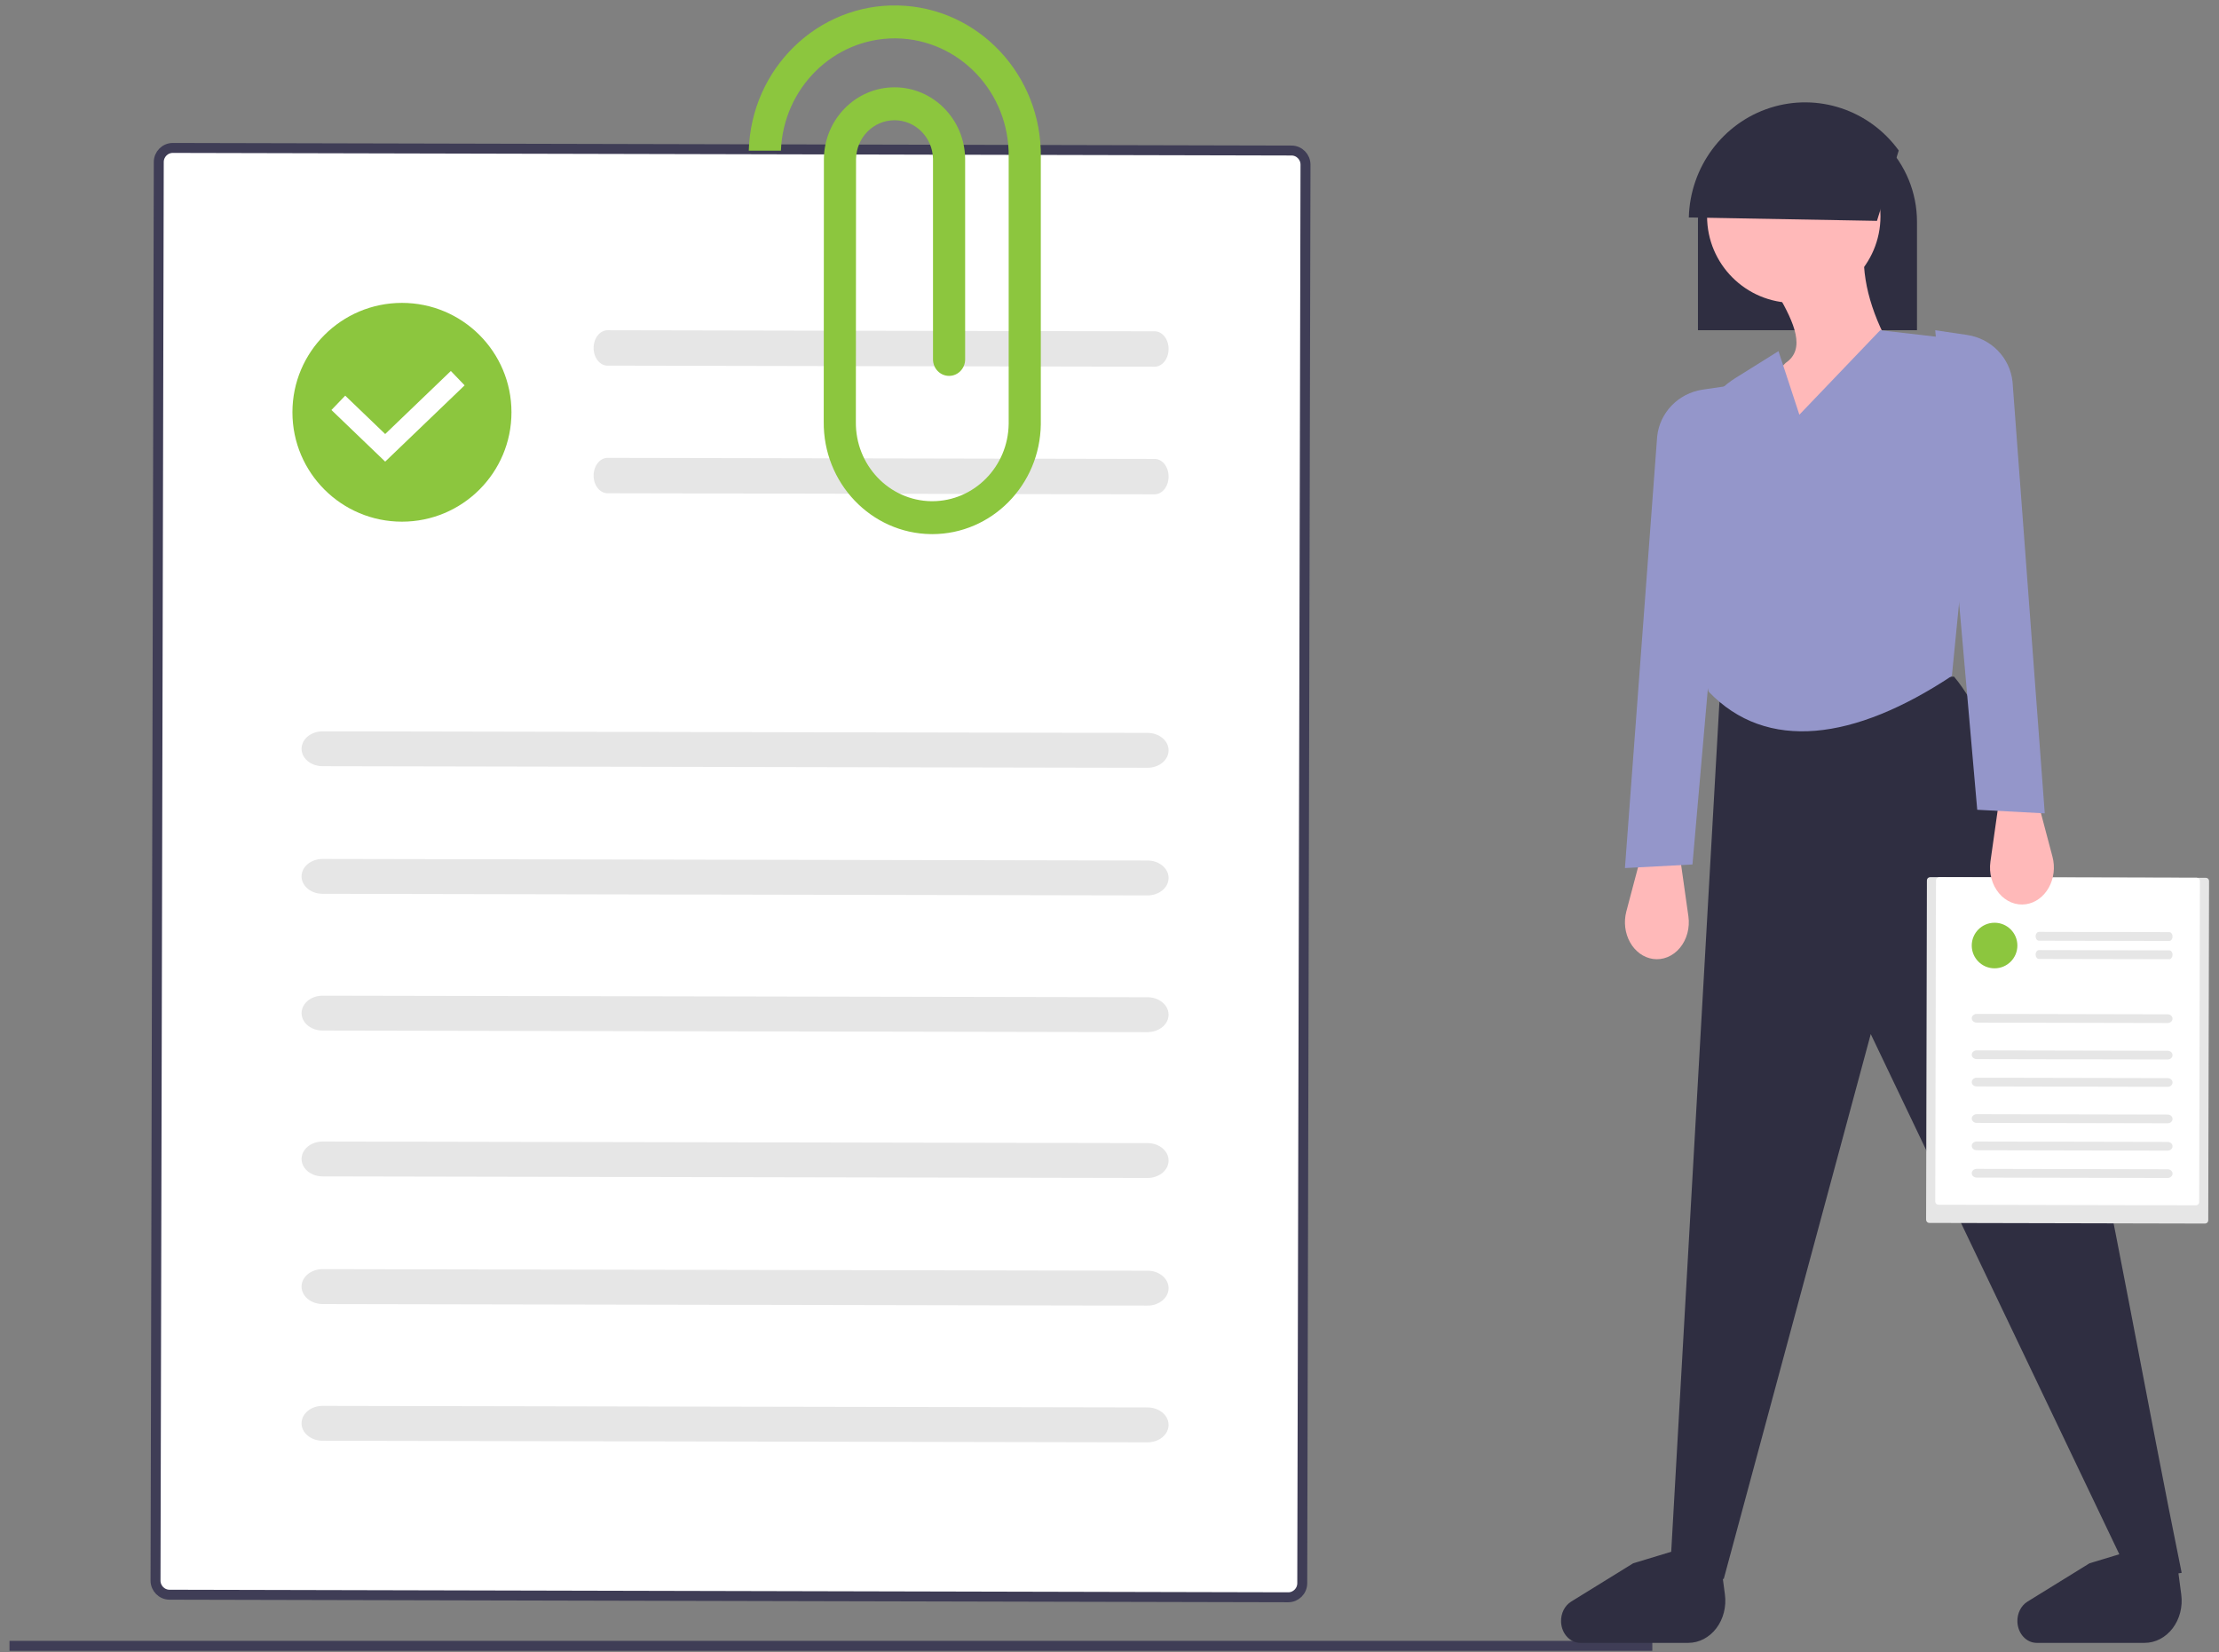<?xml version="1.0" encoding="UTF-8"?>
<svg width="223px" height="166px" viewBox="0 0 223 166" version="1.1" xmlns="http://www.w3.org/2000/svg" xmlns:xlink="http://www.w3.org/1999/xlink">
    <rect x="0" y="0" width="223" height="166" fill="#808080" stroke="none"/>
    <title>vector-5</title>
    <g id="Delivery" stroke="none" stroke-width="1" fill="none" fill-rule="evenodd">
        <g id="How-it-work" transform="translate(-419, -1921)">
            <g id="Group-14" transform="translate(419.955, 1883)">
                <g id="vector-5" transform="translate(0, 38.546)">
                    <path d="M16.413,14.319 C15.636,14.319 15.004,14.951 15.001,15.733 L14.675,158.278 C14.675,159.06 15.303,159.695 16.081,159.698 L128.504,159.958 C129.282,159.958 129.913,159.326 129.916,158.544 L130.242,16 C130.242,15.218 129.614,14.582 128.836,14.58 L16.413,14.319 Z" id="Path" stroke="#3F3D56" fill="#FFFFFF" fill-rule="nonzero"></path>
                    <path d="M114.365,76.605 L31.462,76.447 C30.706,76.446 30.008,76.11 29.631,75.567 C29.255,75.024 29.257,74.356 29.636,73.814 C30.016,73.272 30.715,72.939 31.471,72.941 L114.375,73.099 C115.543,73.102 116.487,73.888 116.484,74.856 C116.481,75.824 115.533,76.607 114.365,76.605 Z" id="Path" fill="#E6E6E6" fill-rule="nonzero"></path>
                    <path d="M115.077,36.303 L60.098,36.196 C59.324,36.195 58.698,35.397 58.701,34.415 C58.703,33.432 59.333,32.637 60.108,32.639 L115.086,32.745 C115.861,32.747 116.487,33.544 116.484,34.527 C116.481,35.509 115.851,36.304 115.077,36.303 Z" id="Path" fill="#E6E6E6" fill-rule="nonzero"></path>
                    <path d="M115.077,49.126 L60.098,49.02 C59.324,49.018 58.698,48.221 58.701,47.238 C58.703,46.256 59.333,45.461 60.108,45.462 L115.086,45.569 C115.861,45.57 116.487,46.368 116.484,47.35 C116.481,48.332 115.851,49.128 115.077,49.126 Z" id="Path" fill="#E6E6E6" fill-rule="nonzero"></path>
                    <path d="M114.365,89.429 L31.459,89.27 C30.292,89.268 29.348,88.481 29.35,87.514 C29.353,86.546 30.301,85.763 31.469,85.765 L114.375,85.923 C115.543,85.926 116.487,86.712 116.484,87.68 C116.481,88.647 115.533,89.43 114.365,89.429 L114.365,89.429 Z" id="Path" fill="#E6E6E6" fill-rule="nonzero"></path>
                    <path d="M114.363,103.168 L31.461,103.01 C30.706,103.009 30.008,102.673 29.631,102.13 C29.255,101.587 29.257,100.919 29.636,100.377 C30.016,99.835 30.715,99.502 31.471,99.504 L114.373,99.662 C115.129,99.663 115.826,99.999 116.203,100.542 C116.58,101.085 116.578,101.754 116.198,102.295 C115.819,102.837 115.119,103.17 114.363,103.168 Z" id="Path" fill="#E6E6E6" fill-rule="nonzero"></path>
                    <path d="M114.365,117.824 L31.46,117.665 C30.705,117.664 30.008,117.329 29.631,116.785 C29.255,116.242 29.257,115.574 29.636,115.033 C30.015,114.491 30.715,114.158 31.47,114.16 L114.375,114.318 C115.543,114.321 116.487,115.107 116.484,116.075 C116.481,117.042 115.533,117.825 114.365,117.824 L114.365,117.824 Z" id="Path" fill="#E6E6E6" fill-rule="nonzero"></path>
                    <path d="M114.365,130.647 L31.459,130.489 C30.292,130.486 29.348,129.7 29.35,128.732 C29.353,127.764 30.301,126.981 31.469,126.983 L114.375,127.141 C115.543,127.144 116.487,127.931 116.484,128.898 C116.481,129.866 115.533,130.649 114.365,130.647 Z" id="Path" fill="#E6E6E6" fill-rule="nonzero"></path>
                    <path d="M114.363,144.387 L31.46,144.228 C30.292,144.226 29.348,143.44 29.35,142.472 C29.353,141.503 30.302,140.72 31.47,140.723 L114.373,140.881 C115.129,140.882 115.826,141.217 116.203,141.76 C116.58,142.304 116.578,142.972 116.198,143.514 C115.819,144.056 115.119,144.388 114.363,144.387 L114.363,144.387 Z" id="Path" fill="#E6E6E6" fill-rule="nonzero"></path>
                    <ellipse id="Oval" fill="#8CC63E" fill-rule="nonzero" cx="39.439" cy="40.882" rx="11.006" ry="10.992"></ellipse>
                    <path d="M103.642,41.835 L103.642,15.257 C103.759,6.996 97.35,0.185 89.288,0.004 C81.225,-0.178 74.53,6.338 74.293,14.595 L77.524,14.595 C77.762,8.299 82.809,3.317 88.96,3.308 C89.016,3.308 89.073,3.308 89.129,3.309 C95.457,3.413 100.507,8.749 100.413,15.233 L100.413,41.849 C100.414,41.917 100.414,41.984 100.413,42.046 C100.357,46.351 96.938,49.812 92.735,49.818 C92.704,49.818 92.672,49.818 92.641,49.818 C88.395,49.758 85,46.185 85.055,41.836 L85.073,15.437 C85.106,13.278 86.82,11.544 88.928,11.537 C91.036,11.53 92.761,13.252 92.808,15.411 L92.808,35.571 C92.808,36.484 93.531,37.225 94.423,37.225 C95.314,37.225 96.037,36.484 96.037,35.571 L96.037,15.385 C95.976,11.409 92.809,8.222 88.928,8.228 C85.047,8.235 81.891,11.434 81.844,15.41 L81.826,41.815 C81.76,47.984 86.58,53.043 92.602,53.125 C92.647,53.126 92.691,53.126 92.736,53.126 C98.707,53.117 103.565,48.197 103.642,42.08 C103.643,41.994 103.643,41.907 103.642,41.835 Z" id="Path" fill="#8CC63E" fill-rule="nonzero"></path>
                    <rect id="Rectangle" fill="#3F3D56" fill-rule="nonzero" x="0" y="164.337" width="165.096" height="1"></rect>
                    <path d="M169.682,32.639 L191.694,32.639 L191.694,21.762 C191.702,18.825 190.544,16.003 188.47,13.909 C186.425,11.825 183.617,10.651 180.687,10.655 C174.672,10.655 169.839,15.407 169.685,21.472 C169.683,21.572 169.682,21.666 169.682,21.762 L169.682,32.639 Z" id="Path" fill="#2F2E41" fill-rule="nonzero"></path>
                    <path d="M165.156,95.812 L165.156,95.812 C166.16,95.957 167.165,95.546 167.867,94.703 C168.569,93.86 168.886,92.684 168.722,91.529 L167.906,85.765 L163.882,85.765 L162.485,91.042 C162.207,92.09 162.344,93.226 162.86,94.146 C163.375,95.066 164.215,95.676 165.156,95.812 Z" id="Path" fill="#FFB9B9" fill-rule="nonzero"></path>
                    <path d="M218.293,157.504 L213.219,158.126 L187.048,103.362 L172.271,158.126 L166.93,156.526 L171.915,68.69 L195.416,67.445 C204.332,77.987 211.335,123.4 218.293,157.504 Z" id="Path" fill="#2F2E41" fill-rule="nonzero"></path>
                    <path d="M168.708,164.538 L157.868,164.538 C156.825,164.538 155.969,163.605 155.925,162.422 L155.925,162.422 C155.894,161.581 156.288,160.794 156.939,160.391 L163.174,156.541 L167.015,155.378 C168.706,157.579 170.324,157.59 171.881,155.814 L172.392,159.681 C172.553,160.898 172.238,162.135 171.531,163.068 C170.823,164.001 169.792,164.538 168.708,164.538 L168.708,164.538 Z" id="Path" fill="#2F2E41" fill-rule="nonzero"></path>
                    <path d="M214.568,164.538 L203.727,164.538 C202.685,164.538 201.829,163.605 201.785,162.422 L201.785,162.422 C201.754,161.581 202.147,160.794 202.799,160.391 L209.034,156.541 L212.875,155.378 C214.566,157.579 216.184,157.59 217.741,155.814 L218.252,159.681 C218.413,160.898 218.098,162.135 217.39,163.068 C216.683,164.001 215.652,164.538 214.568,164.538 L214.568,164.538 Z" id="Path" fill="#2F2E41" fill-rule="nonzero"></path>
                    <path d="M162.344,86.681 L169.131,86.32 L173.35,38.134 L170.157,38.606 C167.718,38.966 165.836,40.905 165.583,43.318 L162.344,86.681 Z" id="Path" fill="#9496CA" fill-rule="nonzero"></path>
                    <ellipse id="Oval" fill="#FFB9B9" fill-rule="nonzero" cx="179.312" cy="21.189" rx="8.713" ry="8.702"></ellipse>
                    <path d="M190.777,37.186 C183.975,56.636 177.995,57.994 172.433,50.122 C172.923,44.255 174.911,39.502 178.487,35.928 C180.563,34.535 179.337,31.886 177.753,29.101 L186.375,26.227 C186.62,29.775 188.207,33.438 190.777,37.186 Z" id="Path" fill="#FFB9B9" fill-rule="nonzero"></path>
                    <path d="M195.201,67.373 C185.405,73.859 176.593,75.058 170.751,68.948 C168.708,60.837 168.286,52.333 169.277,43.929 C169.595,41.268 171.135,38.882 173.477,37.423 L177.776,34.738 L179.874,41.126 L187.994,32.639 L194.128,33.349 C196.593,33.634 198.358,35.769 198.087,38.135 L195.201,67.373 Z" id="Path" fill="#9496CA" fill-rule="nonzero"></path>
                    <path d="M189.86,14.575 L187.673,21.647 L168.764,21.305 C168.897,16.233 172.185,11.805 176.948,10.286 C181.712,8.766 186.899,10.489 189.86,14.575 L189.86,14.575 Z" id="Path" fill="#2F2E41" fill-rule="nonzero"></path>
                    <path d="M193.013,87.597 C192.835,87.597 192.691,87.739 192.691,87.915 L192.611,122.021 C192.611,122.197 192.755,122.34 192.932,122.34 L220.643,122.403 C220.821,122.403 220.965,122.261 220.965,122.085 L221.045,87.979 C221.045,87.803 220.901,87.66 220.724,87.66 L193.013,87.597 Z" id="Path" fill="#E6E6E6" fill-rule="nonzero"></path>
                    <path d="M193.929,87.597 C193.75,87.597 193.604,87.74 193.604,87.917 L193.529,120.191 C193.529,120.368 193.673,120.512 193.852,120.513 L219.727,120.571 C219.906,120.571 220.052,120.428 220.052,120.251 L220.127,87.977 C220.127,87.8 219.983,87.656 219.804,87.656 L193.929,87.597 Z" id="Path" fill="#FFFFFF" fill-rule="nonzero"></path>
                    <path d="M216.885,102.252 L197.686,102.213 C197.511,102.212 197.35,102.128 197.263,101.993 C197.175,101.857 197.176,101.69 197.264,101.554 C197.351,101.419 197.513,101.336 197.688,101.336 L216.887,101.376 C217.062,101.376 217.224,101.46 217.311,101.596 C217.398,101.731 217.397,101.898 217.31,102.034 C217.222,102.169 217.06,102.252 216.885,102.252 L216.885,102.252 Z" id="Path" fill="#E6E6E6" fill-rule="nonzero"></path>
                    <path d="M217.041,94.008 L203.951,93.982 C203.766,93.981 203.617,93.782 203.618,93.536 C203.618,93.291 203.769,93.092 203.953,93.092 L217.043,93.119 C217.227,93.119 217.376,93.319 217.376,93.564 C217.375,93.81 217.225,94.009 217.041,94.008 Z" id="Path" fill="#E6E6E6" fill-rule="nonzero"></path>
                    <path d="M217.041,95.84 L203.951,95.814 C203.766,95.813 203.617,95.614 203.618,95.368 C203.618,95.123 203.769,94.924 203.953,94.924 L217.043,94.951 C217.227,94.951 217.376,95.151 217.376,95.396 C217.375,95.642 217.225,95.841 217.041,95.84 Z" id="Path" fill="#E6E6E6" fill-rule="nonzero"></path>
                    <path d="M216.885,105.916 L197.686,105.876 C197.416,105.876 197.197,105.679 197.197,105.437 C197.198,105.195 197.418,104.999 197.688,105 L216.887,105.04 C217.158,105.04 217.376,105.237 217.376,105.479 C217.375,105.721 217.155,105.917 216.885,105.916 L216.885,105.916 Z" id="Path" fill="#E6E6E6" fill-rule="nonzero"></path>
                    <path d="M216.885,108.664 L197.686,108.624 C197.415,108.624 197.197,108.427 197.197,108.185 C197.198,107.943 197.418,107.748 197.688,107.748 L216.888,107.787 C217.158,107.788 217.376,107.985 217.376,108.227 C217.375,108.469 217.156,108.664 216.885,108.664 L216.885,108.664 Z" id="Path" fill="#E6E6E6" fill-rule="nonzero"></path>
                    <path d="M216.885,112.328 L197.687,112.288 C197.511,112.288 197.35,112.204 197.263,112.068 C197.175,111.933 197.176,111.765 197.264,111.63 C197.352,111.494 197.514,111.411 197.689,111.412 L216.887,111.451 C217.158,111.452 217.376,111.649 217.376,111.891 C217.375,112.133 217.155,112.328 216.885,112.328 L216.885,112.328 Z" id="Path" fill="#E6E6E6" fill-rule="nonzero"></path>
                    <path d="M216.885,115.076 L197.686,115.036 C197.416,115.036 197.197,114.839 197.197,114.597 C197.198,114.355 197.418,114.159 197.688,114.16 L216.887,114.199 C217.062,114.2 217.224,114.283 217.311,114.419 C217.398,114.555 217.397,114.722 217.31,114.857 C217.222,114.993 217.06,115.076 216.885,115.076 L216.885,115.076 Z" id="Path" fill="#E6E6E6" fill-rule="nonzero"></path>
                    <path d="M216.885,117.824 L197.686,117.784 C197.416,117.783 197.197,117.587 197.197,117.345 C197.198,117.103 197.418,116.907 197.688,116.908 L216.888,116.947 C217.158,116.948 217.376,117.144 217.376,117.386 C217.375,117.628 217.156,117.824 216.885,117.824 L216.885,117.824 Z" id="Path" fill="#E6E6E6" fill-rule="nonzero"></path>
                    <ellipse id="Oval" fill="#8CC63E" fill-rule="nonzero" cx="199.49" cy="94.466" rx="2.293" ry="2.29"></ellipse>
                    <path d="M202.64,90.316 L202.64,90.316 C201.636,90.461 200.631,90.05 199.93,89.207 C199.228,88.364 198.911,87.188 199.074,86.034 L199.89,80.269 L203.914,80.269 L205.312,85.547 C205.589,86.595 205.452,87.731 204.937,88.65 C204.421,89.57 203.581,90.18 202.64,90.316 Z" id="Path" fill="#FFB9B9" fill-rule="nonzero"></path>
                    <path d="M204.535,81.185 L197.748,80.824 L193.529,32.639 L196.722,33.11 C199.161,33.47 201.043,35.409 201.296,37.822 L204.535,81.185 Z" id="Path" fill="#9496CA" fill-rule="nonzero"></path>
                    <polyline id="Path-8" stroke="#FFFFFF" stroke-width="2" points="33.045 39.932 37.754 44.454 45.045 37.454"></polyline>
                </g>
            </g>
        </g>
    </g>
</svg>